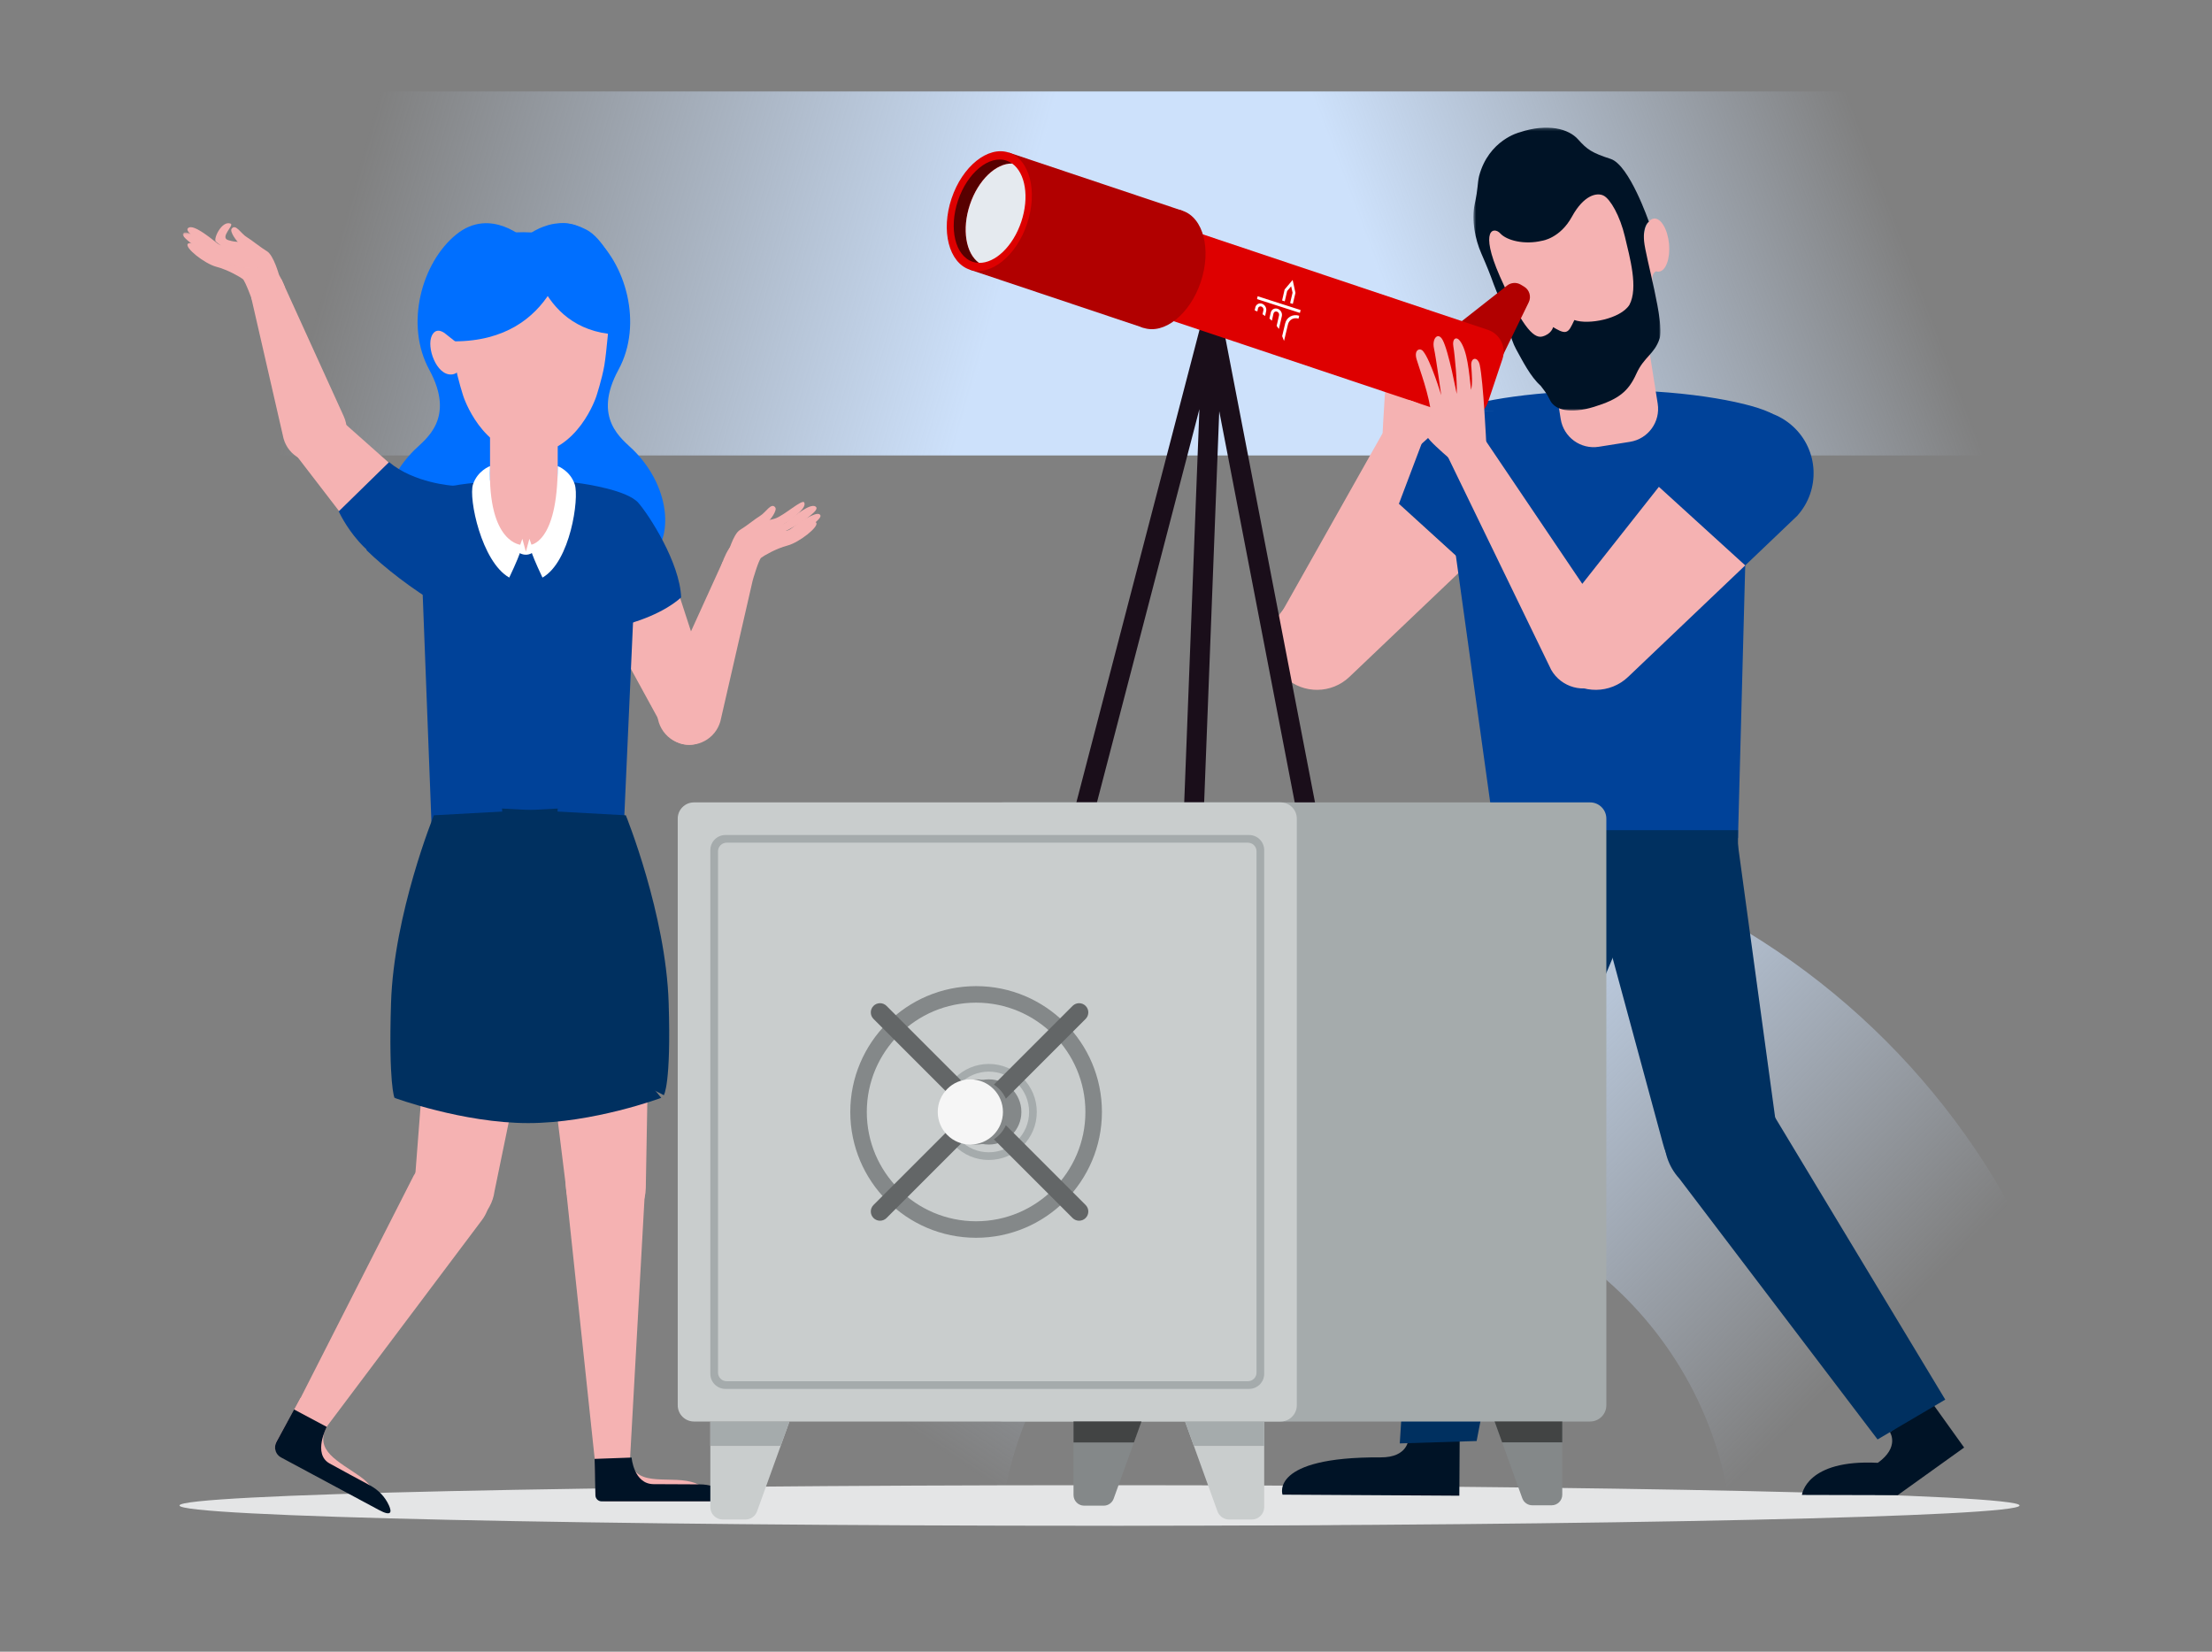 <?xml version="1.0" encoding="UTF-8"?>
<svg xmlns="http://www.w3.org/2000/svg" width="750" height="560" viewBox="0 0 750 560" fill="none">
  <rect x="0" y="0" width="750" height="560" fill="#808080" stroke="none"/>
  <g clip-path="url(#clip0_1274_2654)">
    <path d="M587.85 528.88H712.29C712.29 391.38 600.83 279.92 463.33 279.92V403.48C532.11 403.53 587.85 459.65 587.85 528.88Z" fill="url(#paint0_linear_1274_2654)"></path>
    <path d="M463.32 279.92C325.82 279.92 214.36 391.38 214.36 528.88H338.63C338.63 459.63 394.42 403.48 463.24 403.48C463.27 403.48 463.3 403.48 463.33 403.48V279.92H463.32Z" fill="url(#paint1_linear_1274_2654)"></path>
    <path d="M750 31H375V154.42H750V31Z" fill="url(#paint2_linear_1274_2654)"></path>
    <path d="M375 31H0V154.42H375V31Z" fill="url(#paint3_linear_1274_2654)"></path>
    <path fill-rule="evenodd" clip-rule="evenodd" d="M684.751 510.423C684.751 514.221 545.086 517.3 372.801 517.3C200.516 517.3 60.852 514.221 60.852 510.423C60.852 506.626 200.516 503.545 372.801 503.545C545.086 503.545 684.751 506.626 684.751 510.423Z" fill="#E4E5E6"></path>
    <path fill-rule="evenodd" clip-rule="evenodd" d="M467.952 165.047L497.243 191.693L514.815 174.932C522.812 166.142 522.168 152.531 513.377 144.535C504.587 136.538 490.978 137.18 482.98 145.972L467.952 165.047Z" fill="#004299"></path>
    <path fill-rule="evenodd" clip-rule="evenodd" d="M467.96 165.055L497.236 191.689L457.54 229.489C451.479 235.26 441.99 235.368 435.801 229.737H435.799C429.603 224.098 428.821 214.628 434.012 208.051L467.96 165.055Z" fill="#F5B2B2"></path>
    <path fill-rule="evenodd" clip-rule="evenodd" d="M497.251 191.701L497.235 191.688L497.251 191.701Z" fill="#0058CC"></path>
    <path fill-rule="evenodd" clip-rule="evenodd" d="M470.38 144.047L431.682 212.723C428.744 219.006 431.458 226.481 437.741 229.415C444.025 232.353 451.498 229.64 454.433 223.357L482.323 149.629L470.38 144.047Z" fill="#F5B2B2"></path>
    <path fill-rule="evenodd" clip-rule="evenodd" d="M480.589 151.712L468.787 146.898C468.787 146.898 469.738 126.45 470.938 121.111C471.584 118.377 473.877 118.664 473.673 121.468C473.469 124.271 473.218 127.198 473.731 129.294C474.421 123.446 474.89 116.614 477.379 113.339C478.53 111.844 479.939 112.618 479.476 115.243C479.015 117.871 478.171 127.034 478.399 130.602C478.399 130.602 481.003 116.635 482.984 113.044C484.455 110.379 486.469 112.601 485.784 115.77C485.095 118.938 483.425 131.017 483.425 131.017C483.425 131.017 486.861 119.675 489.277 116.778C490.172 115.54 492.373 116.076 491.427 119.351C490.482 122.627 487.275 130.687 486.511 138.237C487.4 136.912 488.937 134.38 491.286 133.497C493.635 132.614 495.52 131.711 495.23 134.413C495.113 135.668 493.498 136.344 492.735 137.435C491.972 138.523 488.837 143.745 486.941 145.824C485.045 147.901 480.589 151.712 480.589 151.712Z" fill="#F5B2B2"></path>
    <path fill-rule="evenodd" clip-rule="evenodd" d="M501.639 139.433L593.171 137.639L589.284 284.157H506.953L488.683 152.887C488.418 145.544 494.291 139.444 501.639 139.433Z" fill="#004299"></path>
    <path fill-rule="evenodd" clip-rule="evenodd" d="M601.257 140.485C595.08 136.799 572.984 132.328 547.47 132.328C522.05 132.328 499.76 135.69 493.493 139.355" fill="#004299"></path>
    <path fill-rule="evenodd" clip-rule="evenodd" d="M542.121 151.47L552.66 149.796C558.831 148.815 563.039 143.018 562.059 136.847L558.016 111.406L525.13 116.631L529.172 142.072C530.153 148.242 535.95 152.452 542.121 151.47Z" fill="#F5B2B2"></path>
    <path fill-rule="evenodd" clip-rule="evenodd" d="M556.343 89.375L558.072 87.164C557.725 86.055 557.473 84.816 557.351 83.494C556.896 78.524 558.443 74.318 560.805 74.102C563.166 73.886 565.447 77.742 565.902 82.713C566.356 87.683 564.81 91.889 562.449 92.105C562.146 92.133 561.844 92.091 561.546 91.99H561.547C561.547 91.99 559.652 92.442 560.433 96.078C556.787 92.754 556.343 89.375 556.343 89.375Z" fill="#F5B2B2"></path>
    <mask id="mask0_1274_2654" style="mask-type:luminance" maskUnits="userSpaceOnUse" x="499" y="43" width="65" height="97">
      <path fill-rule="evenodd" clip-rule="evenodd" d="M499.574 43.275H563.009V139.216H499.574V43.275Z" fill="white"></path>
    </mask>
    <g mask="url(#mask0_1274_2654)">
      <path fill-rule="evenodd" clip-rule="evenodd" d="M515.188 44.88C515.188 44.88 504.768 47.422 501.497 59.7C500.873 62.511 501.212 63.674 500.02 69.154C498.826 74.635 500.188 81.18 502.239 85.889C504.292 90.597 505.3 93.152 506.456 96.378C507.615 99.607 509.321 102.86 510.187 105.815C511.052 108.768 511.902 114.519 514.058 118.413C516.216 122.306 518.91 127.725 522.389 130.803C524.536 133.671 524.152 133 525.699 135.948C527.326 138.875 532.111 140.506 540.474 137.939C548.838 135.372 552.134 132.674 554.796 126.776C557.458 120.877 560.936 120.152 562.706 114.794C564.478 109.434 557.92 87.178 557.443 81.76C556.965 76.344 559.065 75.183 559.065 75.183C559.065 75.183 552.473 55.942 546.101 53.877C539.73 51.813 538.126 50.693 535.035 47.227C531.943 43.765 524.923 41.637 515.188 44.88Z" fill="#001326"></path>
    </g>
    <path fill-rule="evenodd" clip-rule="evenodd" d="M522.901 81.617C522.901 81.617 528.959 80.804 532.967 73.483C536.974 66.161 541.426 65.163 543.718 66.329C546.011 67.494 549.282 73.187 550.929 80.188C552.574 87.191 555.565 97.613 552.454 103.388C549.417 108.123 538.556 110.203 533.803 108.507C532.643 110.918 532.108 112.201 530.927 112.507C529.744 112.811 527.975 111.719 526.592 110.91C526.592 110.91 526.098 113.274 522.909 114.098C519.721 114.92 515.557 109.694 508.524 93.653C501.49 77.613 506.553 76.789 508.699 79.149C510.846 81.507 516.811 83.082 522.901 81.617Z" fill="#F5B2B2"></path>
    <path fill-rule="evenodd" clip-rule="evenodd" d="M654.676 475.037L665.958 490.779L643.428 506.93L610.959 506.846C610.959 506.846 612.309 494.696 636.703 495.958C644.195 490.589 640.801 485.581 640.801 485.581L654.676 475.037Z" fill="#001326"></path>
    <path fill-rule="evenodd" clip-rule="evenodd" d="M586.17 402.846C596.66 400.774 603.663 390.816 602.067 380.243L589.195 285.941L538.921 295.872L563.791 387.582C566.335 397.967 575.679 404.917 586.17 402.846Z" fill="#003060"></path>
    <path fill-rule="evenodd" clip-rule="evenodd" d="M636.608 488.029L659.559 474.529L599.617 375.147C593.117 366.071 580.331 364.307 571.617 371.285C562.839 378.313 561.824 391.297 569.403 399.605L636.608 488.029Z" fill="#003060"></path>
    <path fill-rule="evenodd" clip-rule="evenodd" d="M494.916 487.738L494.801 507.107L434.849 506.753C434.849 506.753 430.283 493.893 468.083 494.114C477.299 494.17 477.494 488.12 477.494 488.12L494.916 487.738Z" fill="#001326"></path>
    <path fill-rule="evenodd" clip-rule="evenodd" d="M495.066 399.364C505.153 402.912 516.246 397.897 520.246 387.981L557.096 300.228L508.754 283.227L483.553 374.844C480.466 385.081 484.979 395.817 495.066 399.364Z" fill="#003060"></path>
    <path fill-rule="evenodd" clip-rule="evenodd" d="M474.608 489.378L500.666 488.567L519.782 389.526C521.898 378.565 514.383 368.074 503.324 366.549C492.184 365.012 482.062 373.206 481.245 384.423L474.608 489.378Z" fill="#003060"></path>
    <path fill-rule="evenodd" clip-rule="evenodd" d="M589.283 281.457V291.994L544.481 313.96L507.219 285.943L506.952 281.457H589.283Z" fill="#003060"></path>
    <path fill-rule="evenodd" clip-rule="evenodd" d="M562.452 165.047L591.743 191.693L609.315 174.932C617.312 166.142 616.668 152.531 607.877 144.535C599.087 136.538 585.478 137.18 577.48 145.972L562.452 165.047Z" fill="#004299"></path>
    <path fill-rule="evenodd" clip-rule="evenodd" d="M562.46 165.055L591.736 191.689L552.04 229.489C545.979 235.26 536.49 235.368 530.301 229.737H530.299C524.103 224.098 523.321 214.628 528.512 208.051L562.46 165.055Z" fill="#F5B2B2"></path>
    <path fill-rule="evenodd" clip-rule="evenodd" d="M591.751 191.701L591.735 191.688L591.751 191.701Z" fill="#0058CC"></path>
    <path fill-rule="evenodd" clip-rule="evenodd" d="M489.459 151.878L525.937 227.08C529.372 233.105 537.041 235.204 543.066 231.769C549.091 228.334 551.192 220.664 547.756 214.64L503.652 149.307L489.459 151.878Z" fill="#F5B2B2"></path>
    <path fill-rule="evenodd" clip-rule="evenodd" d="M494.329 109.912L511.007 96.808C512.345 95.757 514.192 95.641 515.65 96.515L516.757 97.179C518.579 98.274 519.265 100.58 518.332 102.491L507.154 125.438L494.329 109.912Z" fill="#B10000"></path>
    <path fill-rule="evenodd" clip-rule="evenodd" d="M410.484 110.703L360.534 302.403L410.484 110.703Z" fill="#F5B2B2"></path>
    <path fill-rule="evenodd" clip-rule="evenodd" d="M413.435 103.988L451.599 301.763L444.971 303.042L413.398 139.42L407.106 302.417L400.361 302.157L406.67 138.725L363.799 303.254L357.268 301.552L407.218 109.852L407.717 109.982L406.808 105.267L413.435 103.988Z" fill="#1A0E1A"></path>
    <path fill-rule="evenodd" clip-rule="evenodd" d="M410.122 104.629L448.285 302.404L410.122 104.629Z" fill="#F5B2B2"></path>
    <path fill-rule="evenodd" clip-rule="evenodd" d="M411.134 110.588L403.734 302.288L411.134 110.588Z" fill="#F5B2B2"></path>
    <path fill-rule="evenodd" clip-rule="evenodd" d="M494.636 141.281L385.549 104.739L395.412 75.297L504.499 111.839C508.585 113.209 510.79 117.632 509.419 121.721L504.516 136.359C503.147 140.447 498.722 142.651 494.636 141.281Z" fill="#DE0000"></path>
    <path fill-rule="evenodd" clip-rule="evenodd" d="M438.343 103.035L439.237 99.294L438.282 94.912L435.564 98.151L434.709 101.879L435.609 102.164L436.419 98.666L437.78 97.06L438.259 99.239L437.431 102.745L438.343 103.035ZM426.212 101.407L440.75 106.09L440.989 105.113L426.413 100.443L426.212 101.407ZM440.271 108.031C438.676 107.513 437.081 108.384 436.705 109.963L435.362 115.593C435.183 115.049 434.969 114.498 434.735 113.975L435.75 109.647C436.248 107.534 438.376 106.364 440.51 107.057L440.271 108.031ZM434.616 107.22C434.864 106.16 434.214 105.02 433.167 104.682C432.126 104.344 431.094 104.933 430.858 105.988L430.414 107.992C430.699 108.227 430.977 108.474 431.248 108.729L431.791 106.293C431.911 105.764 432.429 105.473 432.949 105.641C433.47 105.811 433.796 106.38 433.674 106.91L432.855 110.491C433.123 110.829 433.379 111.178 433.619 111.533L434.616 107.22ZM427.864 102.963C428.889 103.296 429.536 104.426 429.306 105.479L428.944 107.132C428.662 106.928 428.375 106.734 428.078 106.549L428.38 105.176C428.495 104.649 428.171 104.085 427.659 103.919C427.146 103.751 426.644 104.046 426.532 104.571L426.316 105.597C426.019 105.462 425.722 105.336 425.414 105.22L425.617 104.27C425.837 103.221 426.841 102.632 427.864 102.963Z" fill="white"></path>
    <path fill-rule="evenodd" clip-rule="evenodd" d="M407.13 95.591C403.46 106.549 394.752 113.512 387.683 111.145C380.612 108.777 377.857 97.974 381.529 87.015C385.199 76.057 393.906 69.093 400.976 71.463C408.045 73.831 410.801 84.633 407.13 95.591Z" fill="#B10000"></path>
    <path fill-rule="evenodd" clip-rule="evenodd" d="M387.678 111.146L328.794 91.421L342.087 51.738L400.972 71.463L387.678 111.146Z" fill="#B10000"></path>
    <path fill-rule="evenodd" clip-rule="evenodd" d="M348.239 75.867C344.567 86.825 335.861 93.788 328.791 91.42C321.721 89.052 318.966 78.249 322.636 67.29C326.308 56.332 335.014 49.369 342.083 51.738C349.154 54.106 351.91 64.909 348.239 75.867Z" fill="#DE0000"></path>
    <path fill-rule="evenodd" clip-rule="evenodd" d="M328.863 69.368C331.661 61.013 337.731 55.313 343.19 55.449C342.606 55.034 341.971 54.695 341.283 54.464C335.359 52.479 327.985 58.548 324.813 68.018C321.639 77.49 323.87 86.775 329.794 88.759C330.492 88.993 331.21 89.105 331.938 89.124C327.481 85.955 326.059 77.738 328.863 69.368Z" fill="#580000"></path>
    <path fill-rule="evenodd" clip-rule="evenodd" d="M346.267 75.204C349.071 66.836 347.648 58.618 343.192 55.45C337.732 55.313 331.663 61.012 328.863 69.368C326.059 77.738 327.482 85.956 331.939 89.124C337.399 89.259 343.467 83.561 346.267 75.204Z" fill="#E5EAEF"></path>
    <path fill-rule="evenodd" clip-rule="evenodd" d="M491.621 155.6L503.945 150.571C503.945 150.571 502.953 129.219 501.7 123.642C501.025 120.788 498.629 121.089 498.844 124.015C499.057 126.942 499.319 129.999 498.784 132.188C498.062 126.082 497.571 118.947 494.973 115.526C493.772 113.967 492.3 114.774 492.782 117.517C493.267 120.259 494.147 129.829 493.907 133.557C493.907 133.557 491.19 118.969 489.12 115.221C487.585 112.436 485.48 114.758 486.197 118.065C486.916 121.373 488.661 133.987 488.661 133.987C488.661 133.987 485.072 122.144 482.549 119.12C481.615 117.827 479.317 118.387 480.303 121.806C481.291 125.226 484.639 133.643 485.437 141.527C484.509 140.146 482.904 137.5 480.451 136.577C477.998 135.656 476.03 134.711 476.334 137.534C476.454 138.846 478.141 139.551 478.938 140.689C479.736 141.828 483.008 147.279 484.989 149.449C486.969 151.62 491.621 155.6 491.621 155.6Z" fill="#F5B2B2"></path>
    <path fill-rule="evenodd" clip-rule="evenodd" d="M96.157 148.742L85.151 100.761L95.36 94.574L116.559 141.161C119.287 147.155 116.167 154.194 109.906 156.168C104.061 158.011 97.85 154.657 96.157 148.742Z" fill="#F5B2B2"></path>
    <path fill-rule="evenodd" clip-rule="evenodd" d="M143.2 166.96L114.562 141.536C110.781 138.178 105.061 138.347 101.481 141.922C98.05 145.35 97.694 150.815 100.654 154.664L123.996 185.025L143.2 166.96Z" fill="#F5B2B2"></path>
    <path fill-rule="evenodd" clip-rule="evenodd" d="M96.572 97.334C96.572 97.334 93.579 88.801 88.727 87.834C83.875 86.867 71.979 86.619 70.805 86.057C69.631 85.496 64.857 81.385 63.683 82.675C62.509 83.965 69.383 89.409 73.374 90.457C77.366 91.505 81.449 93.946 82.31 94.598C83.17 95.25 85.705 102.305 85.705 102.305L93.966 100.532L96.572 97.334Z" fill="#F5B2B2"></path>
    <mask id="mask1_1274_2654" style="mask-type:luminance" maskUnits="userSpaceOnUse" x="61" y="78" width="27" height="13">
      <path fill-rule="evenodd" clip-rule="evenodd" d="M87.601 78.787H61.986V90.683H87.601V78.787Z" fill="white"></path>
    </mask>
    <g mask="url(#mask1_1274_2654)">
      <path fill-rule="evenodd" clip-rule="evenodd" d="M71.793 86.782C71.793 86.782 66.532 84.038 65.61 83.15C64.688 82.263 60.656 79.681 62.432 78.874C63.852 78.228 68.862 81.339 71.592 83.437C74.323 85.535 75.02 83.497 77.2 83.929C79.378 84.361 85.046 85.73 85.046 85.73L87.529 88.88C87.529 88.88 87.69 90.333 87.529 90.575C87.368 90.817 80.024 90.575 80.024 90.575L71.793 86.782Z" fill="#F5B2B2"></path>
    </g>
    <path fill-rule="evenodd" clip-rule="evenodd" d="M73.359 85.213C73.359 85.213 68.087 82.427 67.163 81.525C66.239 80.623 62.254 78.114 63.978 77.18C65.817 76.184 70.785 80.24 73.52 82.371C76.257 84.503 76.594 81.877 78.777 82.316C80.96 82.754 86.64 84.145 86.64 84.145L89.128 87.345C89.128 87.345 89.29 88.82 89.128 89.066C88.967 89.312 81.607 89.066 81.607 89.066L73.359 85.213Z" fill="#F5B2B2"></path>
    <path fill-rule="evenodd" clip-rule="evenodd" d="M77.41 85.009C77.41 85.009 74.087 82.782 73.171 81.889C72.255 80.997 75.179 74.676 78.185 75.812C79.553 76.329 74.295 80.55 77.457 81.443C80.749 82.374 80.614 81.706 82.778 82.14C84.94 82.575 89.273 85.903 89.273 85.903L90.341 89.694C90.341 89.694 92.05 90.261 91.89 90.504C91.729 90.748 85.581 88.824 85.581 88.824L77.41 85.009Z" fill="#F5B2B2"></path>
    <path fill-rule="evenodd" clip-rule="evenodd" d="M244.243 244.594L255.25 196.612L245.04 190.426L223.841 237.013C221.114 243.007 224.234 250.045 230.495 252.02C236.34 253.863 242.551 250.508 244.243 244.594Z" fill="#F5B2B2"></path>
    <path fill-rule="evenodd" clip-rule="evenodd" d="M230.544 202.574L242.606 239.616C244.199 244.508 241.829 249.83 237.186 251.789C232.734 253.667 227.619 251.839 225.26 247.529L206.651 213.524L230.544 202.574Z" fill="#F5B2B2"></path>
    <path fill-rule="evenodd" clip-rule="evenodd" d="M177.019 81.233C177.019 81.233 188.848 69.962 200.598 79.523C212.24 88.999 218.097 109.947 209.72 125.324C200.671 141.931 210.974 148.845 214.672 152.501C228.151 165.827 228.431 184.431 219.214 190.016C209.998 195.601 176.951 186.107 176.951 186.107L177.019 81.233Z" fill="#006FFF"></path>
    <path fill-rule="evenodd" clip-rule="evenodd" d="M178.233 81.233C178.233 81.233 166.404 69.962 154.655 79.523C143.011 88.999 137.154 109.947 145.532 125.324C154.581 141.931 144.277 148.845 140.58 152.501C127.101 165.827 126.82 184.431 136.038 190.016C145.254 195.601 178.301 186.107 178.301 186.107L178.233 81.233Z" fill="#006FFF"></path>
    <path fill-rule="evenodd" clip-rule="evenodd" d="M160.264 163.77C169.303 162.091 177.819 162.074 177.819 162.074C177.819 162.074 177.934 162.331 178.132 162.795C178.33 162.331 178.444 162.074 178.444 162.074C178.444 162.074 186.819 162.091 195.774 163.729C198.458 164.082 212.657 166.135 216.454 170.496C220.081 174.659 230.495 190.699 230.95 202.56C219.512 212.653 195.913 216.074 179.413 216.074C161.714 216.074 135.994 197.995 124.3 186.562C124.857 175.13 136.4 173.824 139.863 169.848C143.438 165.744 156.465 164.153 160.264 163.77Z" fill="#004299"></path>
    <path fill-rule="evenodd" clip-rule="evenodd" d="M177.932 176.927H180.182C185.107 176.927 189.101 173.073 189.101 168.319V147.227H166.151V165.556C166.151 171.836 171.426 176.927 177.932 176.927Z" fill="#F5B2B2"></path>
    <path fill-rule="evenodd" clip-rule="evenodd" d="M207.962 105.394C207.988 105.382 208.013 105.369 208.038 105.358V105.357" fill="#F5B2B2"></path>
    <path fill-rule="evenodd" clip-rule="evenodd" d="M148.638 105.394C148.613 105.382 148.587 105.369 148.562 105.358L148.562 105.357" fill="#F5B2B2"></path>
    <path fill-rule="evenodd" clip-rule="evenodd" d="M179.651 83.775C207.347 83.775 206.893 103.786 206.579 108.107C206.579 108.107 205.675 119.347 204.909 123.88C204.143 128.412 202.186 134.385 202.186 134.385C202.186 134.385 195.983 153.527 179.651 153.975C163.318 153.527 157.114 134.385 157.114 134.385C157.114 134.385 155.158 128.412 154.392 123.88C153.626 119.347 152.721 108.107 152.721 108.107C152.407 103.786 151.954 83.775 179.651 83.775Z" fill="#F5B2B2"></path>
    <path fill-rule="evenodd" clip-rule="evenodd" d="M179.65 83.61C179.65 83.61 182.356 113.666 211.377 113.475C217.254 113.478 209.497 83.363 198.801 77.86C188.103 72.358 184.214 78.365 179.65 83.61Z" fill="#006FFF"></path>
    <path fill-rule="evenodd" clip-rule="evenodd" d="M192.45 82.955C192.45 82.955 189.103 115.727 154.022 115.727C147.919 115.731 146.757 88.727 157.868 82.955C168.98 77.183 187.71 77.453 192.45 82.955Z" fill="#006FFF"></path>
    <path fill-rule="evenodd" clip-rule="evenodd" d="M151.028 113.16C151.028 113.16 148.048 110.478 146.446 113.748C144.51 117.698 147.961 127.281 153.072 126.967C158.183 126.654 156.399 117.406 156.399 117.406L151.028 113.16Z" fill="#F5B2B2"></path>
    <path fill-rule="evenodd" clip-rule="evenodd" d="M194.5 163.674C194.5 163.674 190.158 187.724 178.396 187.724C166.633 187.724 162.1 163.381 162.1 163.381C162.1 163.381 167.741 162.407 177.669 162.095C185.206 161.859 194.5 163.674 194.5 163.674Z" fill="#F5B2B2"></path>
    <path fill-rule="evenodd" clip-rule="evenodd" d="M177.099 182.676L178.301 187.034L179.502 182.676L181 187.034C181 187.034 180.892 187.196 180.589 187.307C180.589 187.307 178.721 188.969 175.978 187.406C175.7 187.307 175.6 187.034 175.6 187.034L177.099 182.676Z" fill="white"></path>
    <path fill-rule="evenodd" clip-rule="evenodd" d="M160.359 164.276C158.844 168.962 163.212 190.452 172.667 195.825C177.582 185.488 176.92 184.768 176.92 184.768C176.92 184.768 165.353 184.648 166.15 158.025C166.15 158.025 161.875 159.589 160.359 164.276Z" fill="white"></path>
    <path fill-rule="evenodd" clip-rule="evenodd" d="M194.891 164.276C196.407 168.962 193.388 190.452 183.933 195.825C179.018 185.488 179.68 184.768 179.68 184.768C179.68 184.768 189.091 184.516 189.1 158.025C189.1 158.025 193.375 159.589 194.891 164.276Z" fill="white"></path>
    <path fill-rule="evenodd" clip-rule="evenodd" d="M244.451 192.205C244.451 192.205 246.821 183.302 251.674 182.334C256.526 181.366 268.422 181.119 269.595 180.558C270.769 179.996 275.544 175.885 276.718 177.175C277.891 178.465 271.018 183.909 267.026 184.957C263.035 186.005 258.952 188.446 258.091 189.098C257.23 189.75 255.229 196.715 255.229 196.715L247.056 195.403L244.451 192.205Z" fill="#F5B2B2"></path>
    <path fill-rule="evenodd" clip-rule="evenodd" d="M246.8 187.725C246.8 187.725 248.607 181.046 250.895 179.674C253.184 178.302 256 175.931 257.708 174.911C259.706 173.717 261.505 170.22 262.861 172.041C263.599 173.031 261.232 176.331 259.812 177.481C258.391 178.631 257.997 181.35 258.233 182.417C258.47 183.484 252.632 185.389 252.632 185.389L246.8 187.725Z" fill="#F5B2B2"></path>
    <path fill-rule="evenodd" clip-rule="evenodd" d="M268.379 182.393C268.379 182.393 273.647 179.59 274.57 178.684C275.494 177.777 279.531 175.14 277.753 174.315C276.331 173.656 271.313 176.833 268.58 178.976C265.846 181.119 265.147 179.038 262.965 179.479C260.784 179.92 255.109 181.318 255.109 181.318L252.622 184.536C252.622 184.536 252.46 186.019 252.622 186.267C252.784 186.514 260.137 186.267 260.137 186.267L268.379 182.393Z" fill="#F5B2B2"></path>
    <path fill-rule="evenodd" clip-rule="evenodd" d="M267.042 179.714C267.042 179.714 272.314 176.927 273.238 176.025C274.162 175.123 278.147 172.614 276.423 171.68C274.584 170.683 269.616 174.74 266.88 176.872C264.144 179.003 263.807 176.377 261.624 176.816C259.44 177.254 253.761 178.645 253.761 178.645L251.272 181.845C251.272 181.845 251.111 183.32 251.272 183.566C251.434 183.812 258.794 183.566 258.794 183.566L267.042 179.714Z" fill="#F5B2B2"></path>
    <path fill-rule="evenodd" clip-rule="evenodd" d="M262.669 179.458C262.669 179.458 267.776 176.674 268.67 175.773C269.566 174.872 273.51 172.157 272.689 170.373C272.07 169.028 265.715 174.958 262.624 175.859C259.405 176.798 259.536 176.125 257.421 176.563C255.306 177.001 251.07 180.36 251.07 180.36L250.026 184.185C250.026 184.185 248.355 184.759 248.511 185.004C248.668 185.25 254.68 183.307 254.68 183.307L262.669 179.458Z" fill="#F5B2B2"></path>
    <path fill-rule="evenodd" clip-rule="evenodd" d="M205.073 417.225L203.492 416.919C211.685 417.713 218.809 411.248 218.959 402.882L220.148 336.435C220.298 328.019 214.051 320.903 205.809 320.104C196.288 319.18 183.378 326.516 183.707 336.234L191.915 402.531C192.159 409.743 198.008 416.54 205.073 417.225Z" fill="#F5B2B2"></path>
    <path fill-rule="evenodd" clip-rule="evenodd" d="M218.799 401.449L213.572 495.525L201.654 494.8L191.881 402.727C190.963 394.086 198.074 386.764 206.583 387.589C213.584 388.268 218.899 394.299 218.799 401.449Z" fill="#F5B2B2"></path>
    <path fill-rule="evenodd" clip-rule="evenodd" d="M153.097 417.225L154.708 417.074C146.431 417.074 139.907 410.017 140.543 401.752L145.594 336.109C146.233 327.795 153.156 321.375 161.483 321.375C171.101 321.375 182.146 330.054 180.904 339.606L167.651 403.993C166.729 411.081 160.234 417.225 153.097 417.225Z" fill="#F5B2B2"></path>
    <path fill-rule="evenodd" clip-rule="evenodd" d="M140.283 398.551L100 477.746L111.027 483.376L163.405 413.661C168.641 406.642 166.11 396.592 158.172 392.881C151.641 389.829 143.858 392.296 140.283 398.551Z" fill="#F5B2B2"></path>
    <path fill-rule="evenodd" clip-rule="evenodd" d="M214.75 208.499L211.67 276.856C211.67 276.856 189.59 282.971 177.195 282.149L164.8 281.328L176.729 199.875L214.75 208.499Z" fill="#004299"></path>
    <path fill-rule="evenodd" clip-rule="evenodd" d="M143.201 198.525L146.286 278.855C146.286 278.855 164.237 282.932 176.669 282.118L189.101 281.305L177.136 200.59L143.201 198.525Z" fill="#004299"></path>
    <path fill-rule="evenodd" clip-rule="evenodd" d="M153.489 164.662C153.489 164.662 140.426 163.837 131.921 156.676L114.85 173.375C114.85 173.375 124.109 193.944 141.19 193.101C158.271 192.257 154 164.662 154 164.662H153.489Z" fill="#004299"></path>
    <path fill-rule="evenodd" clip-rule="evenodd" d="M212.193 276.418C212.193 276.418 225.764 309.814 226.716 339.987C227.59 367.695 225.076 371.325 225.076 371.325C225.076 371.325 200.167 357.463 174.849 357.463C174.849 325.742 170.2 274.125 170.2 274.125L212.193 276.418Z" fill="#003060"></path>
    <path fill-rule="evenodd" clip-rule="evenodd" d="M147.109 276.418C147.109 276.418 133.536 309.814 132.585 339.987C131.711 367.695 133.751 372.217 133.751 372.217C133.751 372.217 161.514 366.735 184.452 362.015C184.452 330.294 189.101 274.125 189.101 274.125L147.109 276.418Z" fill="#003060"></path>
    <path fill-rule="evenodd" clip-rule="evenodd" d="M224.2 372.218C224.2 372.218 201.215 380.777 179.092 380.777C156.967 380.777 133.75 372.218 133.75 372.218L194.927 336.227L224.2 372.218Z" fill="#003060"></path>
    <path fill-rule="evenodd" clip-rule="evenodd" d="M201.6 492.324L202.019 505.648C202.078 507.53 203.584 509.026 205.421 509.026H240.74C240.74 509.026 241.364 503.536 232.837 502.091C224.309 500.647 212.673 504.509 213.587 491.393L201.6 492.324Z" fill="#F5B2B2"></path>
    <path fill-rule="evenodd" clip-rule="evenodd" d="M101.903 473.936L93.685 488.878C92.718 490.692 93.417 492.931 95.254 493.904L126.36 510.375C126.36 510.375 129.417 505.794 122.168 500.641C114.919 495.489 106.101 491.784 111.027 483.375L101.903 473.936Z" fill="#F5B2B2"></path>
    <path fill-rule="evenodd" clip-rule="evenodd" d="M201.6 494.628L214.154 494.176C214.154 494.176 214.845 503.113 221.565 503.191C225.949 503.242 232.918 503.259 237.236 503.265C240.423 503.27 243.56 504.229 246.079 506.147C247.97 507.587 248.643 509.026 243.781 509.026H203.998C202.85 509.026 201.911 508.124 201.885 506.995L201.6 494.628Z" fill="#001326"></path>
    <path fill-rule="evenodd" clip-rule="evenodd" d="M99.705 477.877L110.801 483.773C110.801 483.773 105.915 492.954 111.772 496.188C115.603 498.304 121.73 501.612 125.512 503.649C128.295 505.148 130.58 507.498 131.886 510.424C132.869 512.626 132.786 514.257 128.522 511.968L95.245 494.108C93.374 493.104 92.694 490.714 93.745 488.842L99.705 477.877Z" fill="#001326"></path>
    <path fill-rule="evenodd" clip-rule="evenodd" d="M94.601 93.225C94.601 93.225 92.793 86.546 90.505 85.174C88.217 83.802 85.401 81.431 83.693 80.411C81.694 79.217 79.895 75.72 78.54 77.541C77.802 78.531 80.169 81.831 81.589 82.981C83.009 84.131 83.403 86.85 83.167 87.917C82.93 88.984 88.769 90.89 88.769 90.89L94.601 93.225Z" fill="#F5B2B2"></path>
    <path fill-rule="evenodd" clip-rule="evenodd" d="M548.424 514.097C548.424 515.824 474.607 517.222 383.549 517.222C292.492 517.222 218.677 515.824 218.677 514.097C218.677 512.371 292.492 510.973 383.549 510.973C474.607 510.973 548.424 512.371 548.424 514.097Z" fill="#E4E5E6"></path>
    <path fill-rule="evenodd" clip-rule="evenodd" d="M539.145 481.951H340.244C337.206 481.951 334.743 479.488 334.743 476.45V277.549C334.743 274.511 337.206 272.049 340.244 272.049H539.145C542.183 272.049 544.645 274.511 544.645 277.549V476.45C544.645 479.488 542.183 481.951 539.145 481.951Z" fill="#A5ABAC"></path>
    <path fill-rule="evenodd" clip-rule="evenodd" d="M434.194 481.951H235.293C232.255 481.951 229.792 479.488 229.792 476.45V277.549C229.792 274.511 232.255 272.049 235.293 272.049H434.194C437.232 272.049 439.694 274.511 439.694 277.549V476.45C439.694 479.488 437.232 481.951 434.194 481.951Z" fill="#C9CDCD"></path>
    <path fill-rule="evenodd" clip-rule="evenodd" d="M423.519 470.898H245.968C243.138 470.898 240.847 468.605 240.847 465.777V288.226C240.847 285.397 243.138 283.104 245.968 283.104H423.519C426.348 283.104 428.64 285.397 428.64 288.226V465.777C428.64 468.605 426.348 470.898 423.519 470.898Z" fill="#A5ABAC"></path>
    <path fill-rule="evenodd" clip-rule="evenodd" d="M423.109 468.294H246.379C244.76 468.294 243.451 466.984 243.451 465.367V288.635C243.451 287.019 244.76 285.709 246.379 285.709H423.109C424.726 285.709 426.036 287.019 426.036 288.635V465.367C426.036 466.984 424.726 468.294 423.109 468.294Z" fill="#C9CDCD"></path>
    <path fill-rule="evenodd" clip-rule="evenodd" d="M252.742 515.178H245.046C242.726 515.178 240.846 513.298 240.846 510.978V481.953H267.673L256.692 512.403C256.093 514.068 254.513 515.178 252.742 515.178Z" fill="#C9CDCD"></path>
    <path fill-rule="evenodd" clip-rule="evenodd" d="M416.744 515.178H424.44C426.76 515.178 428.64 513.298 428.64 510.978V481.953H401.813L412.793 512.403C413.393 514.068 414.973 515.178 416.744 515.178Z" fill="#C9CDCD"></path>
    <path fill-rule="evenodd" clip-rule="evenodd" d="M374.207 510.489H367.597C365.604 510.489 363.99 508.873 363.99 506.881V481.951H387.031L377.601 508.105C377.086 509.535 375.728 510.489 374.207 510.489Z" fill="#848889"></path>
    <path fill-rule="evenodd" clip-rule="evenodd" d="M519.529 510.359H526.109C528.093 510.359 529.701 508.751 529.701 506.768V481.951H506.764L516.151 507.986C516.664 509.409 518.015 510.359 519.529 510.359Z" fill="#848889"></path>
    <path fill-rule="evenodd" clip-rule="evenodd" d="M240.846 481.953H267.673L264.689 490.226H240.846V481.953Z" fill="#A5ABAC"></path>
    <path fill-rule="evenodd" clip-rule="evenodd" d="M428.64 481.953H401.813L404.795 490.226H428.64V481.953Z" fill="#A5ABAC"></path>
    <path fill-rule="evenodd" clip-rule="evenodd" d="M363.99 481.953H387.031L384.469 489.058H363.99V481.953Z" fill="#424444"></path>
    <path fill-rule="evenodd" clip-rule="evenodd" d="M529.701 481.953H506.764L509.313 489.026H529.701V481.953Z" fill="#424444"></path>
    <path fill-rule="evenodd" clip-rule="evenodd" d="M351.535 377.002C351.535 385.993 344.246 393.281 335.256 393.281C326.265 393.281 318.976 385.993 318.976 377.002C318.976 368.011 326.265 360.723 335.256 360.723C344.246 360.723 351.535 368.011 351.535 377.002Z" fill="#A5ABAC"></path>
    <path fill-rule="evenodd" clip-rule="evenodd" d="M348.93 377.001C348.93 384.553 342.808 390.675 335.255 390.675C327.703 390.675 321.581 384.553 321.581 377.001C321.581 369.448 327.703 363.326 335.255 363.326C342.808 363.326 348.93 369.448 348.93 377.001Z" fill="#C9CDCD"></path>
    <path fill-rule="evenodd" clip-rule="evenodd" d="M346.31 377C346.31 383.104 341.361 388.053 335.255 388.053C329.151 388.053 324.202 383.104 324.202 377C324.202 370.896 329.151 365.945 335.255 365.945C341.361 365.945 346.31 370.896 346.31 377Z" fill="#848889"></path>
    <path fill-rule="evenodd" clip-rule="evenodd" d="M330.958 339.942C310.522 339.942 293.897 356.567 293.897 377.001C293.897 397.436 310.522 414.061 330.958 414.061C351.393 414.061 368.018 397.436 368.018 377.001C368.018 356.567 351.393 339.942 330.958 339.942ZM330.959 419.661C307.436 419.661 288.298 400.524 288.298 377.001C288.298 353.478 307.436 334.342 330.959 334.342C354.481 334.342 373.618 353.478 373.618 377.001C373.618 400.524 354.481 419.661 330.959 419.661Z" fill="#848889"></path>
    <path fill-rule="evenodd" clip-rule="evenodd" d="M296.169 412.961C294.95 411.741 294.95 409.761 296.169 408.542L363.67 341.041C364.891 339.82 366.871 339.82 368.09 341.041C369.311 342.26 369.311 344.24 368.09 345.46L300.589 412.961C299.37 414.182 297.39 414.182 296.169 412.961Z" fill="#636667"></path>
    <path fill-rule="evenodd" clip-rule="evenodd" d="M296.169 341.041C297.39 339.82 299.37 339.82 300.589 341.041L368.09 408.542C369.311 409.761 369.311 411.741 368.09 412.961C366.871 414.182 364.891 414.182 363.67 412.961L296.169 345.46C294.95 344.24 294.95 342.261 296.169 341.041Z" fill="#636667"></path>
    <path fill-rule="evenodd" clip-rule="evenodd" d="M342.011 377C342.011 383.104 337.064 388.053 330.958 388.053C324.853 388.053 319.905 383.104 319.905 377C319.905 370.896 324.853 365.945 330.958 365.945C337.064 365.945 342.011 370.896 342.011 377Z" fill="#848889"></path>
    <path fill-rule="evenodd" clip-rule="evenodd" d="M340.059 377C340.059 383.104 335.11 388.053 329.004 388.053C322.9 388.053 317.951 383.104 317.951 377C317.951 370.896 322.9 365.945 329.004 365.945C335.11 365.945 340.059 370.896 340.059 377Z" fill="#F6F6F6"></path>
  </g>
  <defs>
    <linearGradient id="paint0_linear_1274_2654" x1="463" y1="334" x2="611.5" y2="479.5" gradientUnits="userSpaceOnUse">
      <stop stop-color="#CDE1FB"></stop>
      <stop offset="1" stop-color="#CDE1FB" stop-opacity="0"></stop>
    </linearGradient>
    <linearGradient id="paint1_linear_1274_2654" x1="419" y1="292" x2="297" y2="477.5" gradientUnits="userSpaceOnUse">
      <stop stop-color="#CDE1FB"></stop>
      <stop offset="1" stop-color="#CDE1FB" stop-opacity="0"></stop>
    </linearGradient>
    <linearGradient id="paint2_linear_1274_2654" x1="479.5" y1="125.5" x2="639.5" y2="65" gradientUnits="userSpaceOnUse">
      <stop stop-color="#CDE1FB"></stop>
      <stop offset="1" stop-color="#CDE1FB" stop-opacity="0"></stop>
    </linearGradient>
    <linearGradient id="paint3_linear_1274_2654" x1="324" y1="154" x2="111" y2="93" gradientUnits="userSpaceOnUse">
      <stop stop-color="#CDE1FB"></stop>
      <stop offset="1" stop-color="#CDE1FB" stop-opacity="0"></stop>
    </linearGradient>
    <clipPath id="clip0_1274_2654">
      <rect width="750" height="560" fill="white"></rect>
    </clipPath>
  </defs>
</svg>
